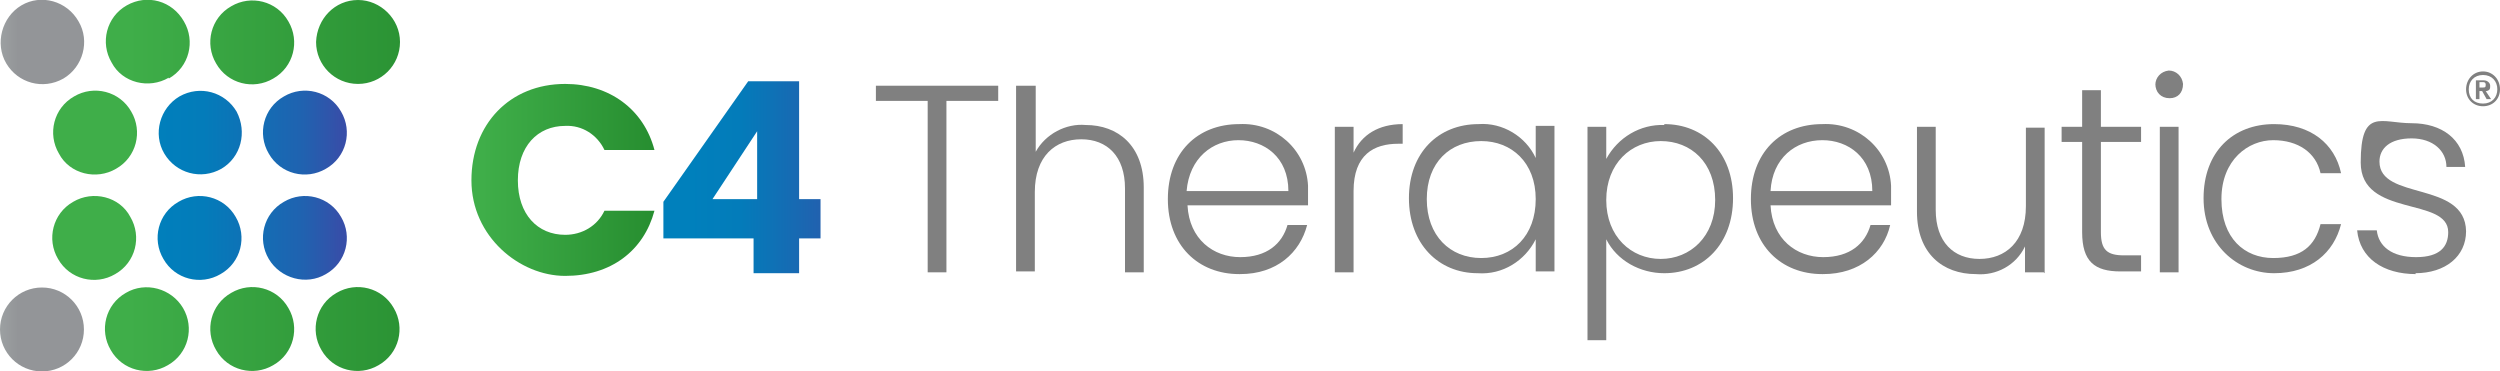 <?xml version="1.0" encoding="UTF-8"?>
<svg xmlns="http://www.w3.org/2000/svg" version="1.1" xmlns:xlink="http://www.w3.org/1999/xlink" viewBox="0 0 280 41.6">
  <defs>
    <style>
      .cls-1 {
        fill: url(#linear-gradient-2);
      }

      .cls-2 {
        fill: url(#linear-gradient-4);
      }

      .cls-3 {
        fill: url(#linear-gradient-3);
      }

      .cls-4 {
        fill: url(#linear-gradient-5);
      }

      .cls-5 {
        fill: gray;
      }

      .cls-6 {
        fill: url(#linear-gradient);
      }
    </style>
    <linearGradient id="linear-gradient" x1="-54" y1="-54.8" x2="-53.1" y2="-54.8" gradientTransform="translate(1344.6 1388.1) scale(23.9 24.9)" gradientUnits="userSpaceOnUse">
      <stop offset="0" stop-color="#3fae49"/>
      <stop offset="1" stop-color="#248a2d"/>
    </linearGradient>
    <linearGradient id="linear-gradient-2" x1="-79.5" y1="-55.3" x2="-78.6" y2="-55.3" gradientTransform="translate(1706.9 1409.6) scale(20.5 25.1)" gradientUnits="userSpaceOnUse">
      <stop offset="0" stop-color="#0080bc"/>
      <stop offset=".3" stop-color="#037cba"/>
      <stop offset=".5" stop-color="#0e72b6"/>
      <stop offset=".8" stop-color="#2161af"/>
      <stop offset="1" stop-color="#374ea8"/>
    </linearGradient>
    <linearGradient id="linear-gradient-3" x1="212.5" y1="70.1" x2="213.4" y2="70.1" gradientTransform="translate(-2345.4 -3387.5) scale(11 48.7)" gradientUnits="userSpaceOnUse">
      <stop offset="0" stop-color="#c0ccc7"/>
      <stop offset="1" stop-color="#939598"/>
    </linearGradient>
    <linearGradient id="linear-gradient-4" x1="212.8" y1="78.5" x2="213.7" y2="78.5" gradientTransform="translate(-5261.4 -1927) scale(24.8)" gradientUnits="userSpaceOnUse">
      <stop offset="0" stop-color="#0080bc"/>
      <stop offset=".3" stop-color="#037cba"/>
      <stop offset=".5" stop-color="#0e72b6"/>
      <stop offset=".8" stop-color="#2062b0"/>
      <stop offset="1" stop-color="#374ea8"/>
    </linearGradient>
    <linearGradient id="linear-gradient-5" x1="213.1" y1="70.1" x2="214" y2="70.1" gradientTransform="translate(-9681.8 -3387.6) scale(45.5 48.7)" gradientUnits="userSpaceOnUse">
      <stop offset="0" stop-color="#3fae49"/>
      <stop offset="1" stop-color="#248a2d"/>
    </linearGradient>
  </defs>
  <!-- Generator: Adobe Illustrator 28.6.0, SVG Export Plug-In . SVG Version: 1.2.0 Build 709)  -->
  <g>
    <g id="Layer_1">
      <g>
        <g>
          <g>
            <path class="cls-5" d="M98.1,9.6h13.7v1.7h-5.8v19.2h-2.1V11.3h-5.8v-1.7Z"/>
            <path class="cls-5" d="M113.9,9.6h2.1v7.4c1.1-2,3.4-3.2,5.6-3,3.6,0,6.5,2.3,6.5,7v9.5h-2.1v-9.4c0-3.6-2-5.5-4.9-5.5s-5.2,1.9-5.2,5.9v8.9h-2.1V9.6h0Z"/>
            <path class="cls-5" d="M138.8,30.7c-4.6,0-8-3.2-8-8.4s3.3-8.4,8-8.4c4.1-.2,7.5,2.9,7.7,6.9v.6c0,.5,0,1.1,0,1.6h-13.5c.2,3.8,2.9,5.8,5.9,5.8s4.7-1.5,5.3-3.6h2.2c-.8,3.1-3.4,5.5-7.5,5.5ZM132.9,21.4h11.4c0-3.8-2.7-5.7-5.6-5.7-2.9,0-5.5,2-5.8,5.7Z"/>
            <path class="cls-5" d="M151.6,30.5h-2.1V14.2h2.1v2.9c.9-2,2.8-3.2,5.5-3.2v2.2h-.5c-2.7,0-5,1.2-5,5.3v9.2Z"/>
            <path class="cls-5" d="M165.6,13.9c2.7-.2,5.3,1.4,6.4,3.8v-3.6h2.1v16.3h-2.1v-3.6c-1.2,2.4-3.7,4-6.5,3.8-4.4,0-7.7-3.3-7.7-8.4s3.3-8.3,7.8-8.3ZM165.9,15.8c-3.5,0-6.1,2.4-6.1,6.5s2.6,6.6,6.1,6.6,6.1-2.5,6.1-6.6-2.7-6.5-6.1-6.5Z"/>
            <path class="cls-5" d="M186.4,13.9c4.4,0,7.7,3.2,7.7,8.3s-3.3,8.4-7.7,8.4c-2.7,0-5.3-1.4-6.5-3.8v11.3h-2.1V14.2h2.1v3.6c1.3-2.4,3.8-3.9,6.5-3.8ZM186,15.8c-3.3,0-6.1,2.5-6.1,6.6s2.8,6.6,6.1,6.6,6.1-2.5,6.1-6.6c0-4.2-2.7-6.6-6.1-6.6h0Z"/>
            <path class="cls-5" d="M204.1,30.7c-4.6,0-8-3.2-8-8.4s3.3-8.4,8-8.4c4.1-.2,7.5,2.9,7.7,6.9v.6c0,.5,0,1.1,0,1.6h-13.5c.2,3.8,2.9,5.8,5.9,5.8s4.7-1.5,5.3-3.6h2.2c-.7,3.1-3.4,5.5-7.5,5.5ZM198.3,21.4h11.4c0-3.8-2.7-5.7-5.6-5.7-3,0-5.6,2-5.8,5.7h0Z"/>
            <path class="cls-5" d="M228.9,30.5h-2.1v-2.9c-1,2.1-3.2,3.3-5.5,3.1-3.7,0-6.6-2.3-6.6-7v-9.5h2.1v9.3c0,3.6,2,5.5,4.9,5.5s5.2-1.9,5.2-5.9v-8.8h2.1v16.3Z"/>
            <path class="cls-5" d="M233.2,15.9h-2.3v-1.7h2.3v-4.1h2.1v4.1h4.5v1.7h-4.5v10.1c0,2,.7,2.6,2.6,2.6h1.9v1.8h-2.3c-2.9,0-4.3-1.1-4.3-4.4v-10.1h0Z"/>
            <path class="cls-5" d="M241.4,9.5c0-.8.6-1.5,1.5-1.6h0c.8,0,1.5.6,1.6,1.5h0c0,1-.6,1.6-1.5,1.6h0c-1,0-1.6-.7-1.6-1.6,0,0,0,0,0,0ZM241.9,14.2h2.1v16.3h-2.1V14.2Z"/>
            <path class="cls-5" d="M254.7,13.9c4.1,0,6.8,2.2,7.5,5.5h-2.3c-.5-2.3-2.5-3.7-5.3-3.7s-5.8,2.2-5.8,6.6,2.6,6.6,5.8,6.6,4.7-1.4,5.3-3.8h2.3c-.8,3.2-3.4,5.5-7.5,5.5s-7.9-3.2-7.9-8.4,3.3-8.3,7.9-8.3Z"/>
            <path class="cls-5" d="M270.6,30.7c-3.7,0-6.3-1.8-6.6-4.9h2.2c.2,1.8,1.7,3,4.4,3s3.6-1.2,3.6-2.8c0-4-9.8-1.6-9.8-7.8s2.3-4.4,5.7-4.4,5.8,1.8,6,4.9h-2.1c0-1.8-1.5-3.2-3.9-3.2s-3.6,1.1-3.6,2.6c0,4.4,9.6,2.1,9.7,7.8,0,2.8-2.3,4.7-5.7,4.7Z"/>
          </g>
          <path class="cls-6" d="M63.3,9.4c4.9,0,8.8,2.8,10,7.4h-5.6c-.8-1.7-2.5-2.8-4.4-2.7-3.1,0-5.3,2.3-5.3,6.1s2.2,6.1,5.3,6.1c1.9,0,3.6-1,4.4-2.7h5.6c-1.2,4.5-4.9,7.3-10,7.3s-10.5-4.4-10.5-10.7,4.3-10.8,10.5-10.8Z"/>
          <path class="cls-1" d="M84.4,26.7h-10.1v-4.1l9.5-13.5h5.7v13.2h2.4v4.4h-2.4v3.9h-5.1v-3.9ZM84.8,22.3v-7.6l-5,7.6h5Z"/>
          <path class="cls-3" d="M7.1,8.8c-2.3,1.3-5.1.5-6.4-1.7S.2,1.9,2.4.6,7.5.1,8.8,2.4c1.3,2.2.5,5.1-1.7,6.4M0,36.9c0,2.6,2.1,4.7,4.7,4.7h0c2.6,0,4.7-2.1,4.7-4.7s-2.1-4.7-4.7-4.7h0c-2.6,0-4.7,2.1-4.7,4.7h0"/>
          <path class="cls-2" d="M24.8,18.9c-2.3,1.3-5.1.5-6.4-1.7s-.5-5.1,1.7-6.4h0c2.3-1.3,5.1-.5,6.4,1.7h0c1.2,2.3.5,5.1-1.7,6.4M36.5,18.9c2.3-1.3,3-4.2,1.7-6.4-1.3-2.3-4.2-3-6.4-1.7h0c-2.3,1.3-3,4.2-1.7,6.4h0c1.3,2.3,4.2,3,6.4,1.7M31.8,22.6c-2.3,1.3-3,4.2-1.7,6.4s4.2,3,6.4,1.7c2.3-1.3,3-4.2,1.7-6.4-1.3-2.3-4.2-3-6.4-1.7M20,22.6c-2.3,1.3-3,4.2-1.7,6.4h0c1.3,2.3,4.2,3,6.4,1.7h0c2.3-1.3,3-4.2,1.7-6.4-1.3-2.3-4.2-3-6.4-1.7"/>
          <path class="cls-4" d="M44.8,4.7c0,2.6-2.1,4.7-4.7,4.7h0c-2.6,0-4.7-2.1-4.7-4.7h0C35.5,2.1,37.5,0,40.1,0h0c2.5,0,4.7,2.1,4.7,4.7h0M13,18.9c2.3-1.3,3-4.2,1.7-6.4-1.3-2.3-4.2-3-6.4-1.7h0c-2.3,1.3-3,4.2-1.7,6.4,1.2,2.3,4.2,3,6.4,1.7M18.9,8.8c2.3-1.3,3-4.2,1.7-6.4h0C19.3.1,16.5-.7,14.2.6h0c-2.3,1.3-3,4.2-1.7,6.4,1.2,2.3,4.2,3,6.4,1.7M30.6,8.8c2.3-1.3,3-4.2,1.7-6.4h0c-1.3-2.3-4.2-3-6.4-1.7h0c-2.3,1.3-3,4.2-1.7,6.4,1.3,2.3,4.2,3,6.4,1.7M37.7,32.8c-2.3,1.3-3,4.2-1.7,6.4h0c1.3,2.3,4.2,3,6.4,1.7h0c2.3-1.3,3-4.2,1.7-6.4-1.3-2.3-4.2-3-6.4-1.7M25.9,32.8c-2.3,1.3-3,4.2-1.7,6.4h0c1.3,2.3,4.2,3,6.4,1.7h0c2.3-1.3,3-4.2,1.7-6.4-1.3-2.3-4.2-3-6.4-1.7M14.1,32.8c-2.3,1.3-3,4.2-1.7,6.4h0c1.3,2.3,4.2,3,6.4,1.7h0c2.3-1.3,3-4.2,1.7-6.4s-4.2-3-6.4-1.7M8.2,22.6c-2.3,1.3-3,4.2-1.7,6.4h0c1.3,2.3,4.2,3,6.4,1.7h0c2.3-1.3,3-4.2,1.7-6.4-1.2-2.3-4.2-3-6.4-1.7"/>
        </g>
        <path class="cls-5" d="M276.2,10c0-1.1.8-2,1.9-2s1.9.9,1.9,2-.8,1.9-1.9,1.9-1.9-.8-1.9-1.9ZM276.5,10c0,1,.6,1.6,1.6,1.6s1.6-.7,1.6-1.6-.6-1.6-1.6-1.6c-1,0-1.6.7-1.6,1.6ZM278.4,10.2l.6.9h-.5l-.5-.9h-.3v.9h-.4v-2.1h.9c.4,0,.7.3.7.6,0,.3,0,.5-.4.6ZM277.7,9.3v.5h.4c.2,0,.3,0,.3-.3s-.2-.3-.3-.3h-.4Z"/>
      </g>
    </g>
  </g>
</svg>